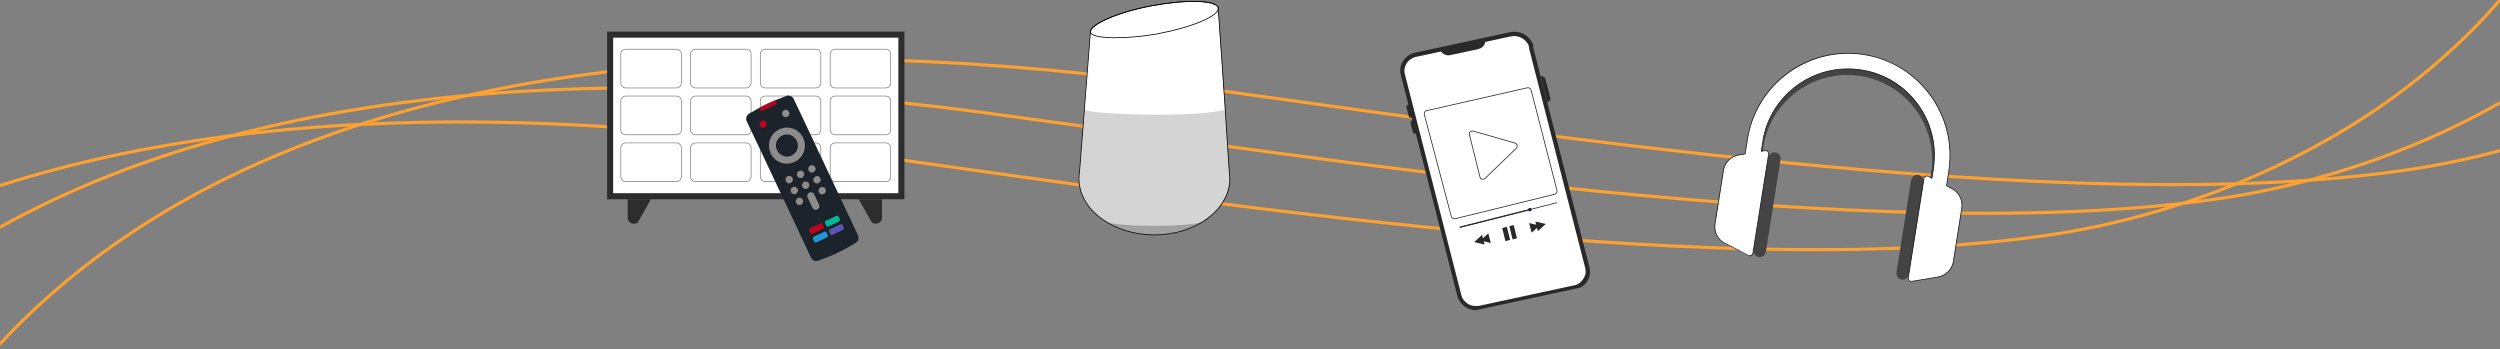 <?xml version="1.0" encoding="UTF-8"?> <svg xmlns="http://www.w3.org/2000/svg" xmlns:xlink="http://www.w3.org/1999/xlink" version="1.1" viewBox="0 0 1606 224.2"><rect x="0" y="0" width="1606" height="224.2" fill="#808080" stroke="none"/><defs><style> .cls-1, .cls-2, .cls-3, .cls-4, .cls-5, .cls-6, .cls-7, .cls-8 { fill: none; } .cls-9 { mask: url(#mask); } .cls-10 { fill: #444; } .cls-11 { fill: #00b79a; } .cls-12 { fill: #292929; } .cls-2, .cls-3, .cls-6 { stroke: #292929; } .cls-2, .cls-3, .cls-13, .cls-8 { stroke-miterlimit: 10; } .cls-2, .cls-4, .cls-6, .cls-14 { stroke-width: .5px; } .cls-3 { stroke-width: .8px; } .cls-15 { mix-blend-mode: multiply; opacity: .2; } .cls-16 { fill: #a1a1a1; } .cls-17 { fill: #d4d4d4; } .cls-4, .cls-14 { stroke: #000; } .cls-18 { isolation: isolate; } .cls-19 { fill: #1f97d5; } .cls-20 { mask: url(#mask-1); } .cls-5 { stroke: #fff; } .cls-5, .cls-7 { stroke-width: 10px; } .cls-21 { fill: #1d232a; } .cls-22 { fill: #191847; } .cls-23 { fill: #b5061f; } .cls-7 { stroke: #444; } .cls-24, .cls-13, .cls-14 { fill: #fff; } .cls-25 { fill: #e4ebf2; } .cls-13 { stroke: #6d6d6d; stroke-width: .4px; } .cls-26 { fill: #13181c; } .cls-27 { fill: #8c8c8c; } .cls-28 { fill: #2d2d2d; } .cls-29 { fill: #5b55b1; } .cls-30 { clip-path: url(#clippath); } .cls-8 { stroke: #ffa12f; stroke-width: 2px; } </style><mask id="mask" x="-347" y="-1828.7" width="2278" height="3556.3" maskUnits="userSpaceOnUse"><g id="mask0_223_4368"><rect class="cls-25" y="-248.1" width="1606" height="552"></rect></g></mask><mask id="mask-1" x="393.9" y="24.2" width="183.2" height="99.9" maskUnits="userSpaceOnUse"><g id="mask1_223_4368"><path class="cls-24" d="M577.1,24.2h-183.2v99.9h183.2V24.2Z"></path></g></mask><clipPath id="clippath"><rect class="cls-1" x="913.4" y="24.7" width="93.2" height="170.3" transform="translate(-1.6 205.1) rotate(-12.2)"></rect></clipPath></defs><g class="cls-18"><g id="Layer_1"><g class="cls-9"><g><path class="cls-8" d="M1430.7-1827.9c-139.3,123.5-180.2,274.2,306.7,1014.2,418.9,636.7,60.1,884.7-188.1,922.4-220.7,33.5-584.5-26.3-798-54.9C168.6-24.1-58.7,202.2-106.6,426.6c-109,510.7,958,1259.8,958,1259.8"></path><path class="cls-8" d="M1310.2-1809.5c-139.3,123.5-180.2,274.2,306.7,1014.2,418.9,636.7,60.2,884.7-188,922.4-220.7,33.5-584.5-26.3-798-54.9C48.2-5.7-179.2,220.5-227.1,444.9c-109,510.7,958,1259.8,958,1259.8"></path><path class="cls-8" d="M1193-1785.5c-139,123.2-179.5,273.8,309.9,1014.5,421.1,637.3,62.8,884.6-185.4,921.8-220.7,33-584.9-27.4-798.6-56.4C-64.4,15.5-291.2,241.2-338.4,465.5c-107.6,510.3,962.3,1261.3,962.3,1261.3"></path></g></g><path class="cls-28" d="M581,20.3h-191v107.7h191V20.3Z"></path><path class="cls-24" d="M577.1,24.2h-183.2v99.9h183.2V24.2Z"></path><g class="cls-20"><g><path class="cls-13" d="M434.5,31.6h-32.5c-1.8,0-3.2,1.5-3.2,3.3v18.3c0,1.8,1.4,3.3,3.2,3.3h32.5c1.8,0,3.2-1.5,3.2-3.3v-18.3c0-1.8-1.4-3.3-3.2-3.3Z"></path><path class="cls-13" d="M479.3,31.6h-32.5c-1.8,0-3.2,1.5-3.2,3.3v18.3c0,1.8,1.4,3.3,3.2,3.3h32.5c1.8,0,3.2-1.5,3.2-3.3v-18.3c0-1.8-1.4-3.3-3.2-3.3Z"></path><path class="cls-13" d="M524.1,31.6h-32.5c-1.8,0-3.2,1.5-3.2,3.3v18.3c0,1.8,1.4,3.3,3.2,3.3h32.5c1.8,0,3.2-1.5,3.2-3.3v-18.3c0-1.8-1.4-3.3-3.2-3.3Z"></path><path class="cls-13" d="M569,31.6h-32.5c-1.8,0-3.2,1.5-3.2,3.3v18.3c0,1.8,1.4,3.3,3.2,3.3h32.5c1.8,0,3.2-1.5,3.2-3.3v-18.3c0-1.8-1.4-3.3-3.2-3.3Z"></path><path class="cls-13" d="M434.5,61.7h-32.5c-1.8,0-3.2,1.5-3.2,3.3v18.3c0,1.8,1.4,3.3,3.2,3.3h32.5c1.8,0,3.2-1.5,3.2-3.3v-18.3c0-1.8-1.4-3.3-3.2-3.3Z"></path><path class="cls-13" d="M479.3,61.7h-32.5c-1.8,0-3.2,1.5-3.2,3.3v18.3c0,1.8,1.4,3.3,3.2,3.3h32.5c1.8,0,3.2-1.5,3.2-3.3v-18.3c0-1.8-1.4-3.3-3.2-3.3Z"></path><path class="cls-13" d="M524.1,61.7h-32.5c-1.8,0-3.2,1.5-3.2,3.3v18.3c0,1.8,1.4,3.3,3.2,3.3h32.5c1.8,0,3.2-1.5,3.2-3.3v-18.3c0-1.8-1.4-3.3-3.2-3.3Z"></path><path class="cls-13" d="M569,61.7h-32.5c-1.8,0-3.2,1.5-3.2,3.3v18.3c0,1.8,1.4,3.3,3.2,3.3h32.5c1.8,0,3.2-1.5,3.2-3.3v-18.3c0-1.8-1.4-3.3-3.2-3.3Z"></path><path class="cls-13" d="M434.5,91.8h-32.5c-1.8,0-3.2,1.5-3.2,3.3v18.3c0,1.8,1.4,3.3,3.2,3.3h32.5c1.8,0,3.2-1.5,3.2-3.3v-18.3c0-1.8-1.4-3.3-3.2-3.3Z"></path><path class="cls-13" d="M479.3,91.8h-32.5c-1.8,0-3.2,1.5-3.2,3.3v18.3c0,1.8,1.4,3.3,3.2,3.3h32.5c1.8,0,3.2-1.5,3.2-3.3v-18.3c0-1.8-1.4-3.3-3.2-3.3Z"></path><path class="cls-13" d="M524.1,91.8h-32.5c-1.8,0-3.2,1.5-3.2,3.3v18.3c0,1.8,1.4,3.3,3.2,3.3h32.5c1.8,0,3.2-1.5,3.2-3.3v-18.3c0-1.8-1.4-3.3-3.2-3.3Z"></path><path class="cls-13" d="M569,91.8h-32.5c-1.8,0-3.2,1.5-3.2,3.3v18.3c0,1.8,1.4,3.3,3.2,3.3h32.5c1.8,0,3.2-1.5,3.2-3.3v-18.3c0-1.8-1.4-3.3-3.2-3.3Z"></path></g></g><path class="cls-28" d="M403.2,128v11.8c0,2.1,1.7,3.9,3.9,3.9s2.7-.7,3.3-2l7.8-13.7"></path><path class="cls-28" d="M566.6,128v11.8c0,2.1-1.7,3.9-3.9,3.9s-2.7-.7-3.3-2l-7.8-13.7"></path><path class="cls-21" d="M492.9,66.7c-4.2,2-8.2,4.2-11.8,6.4-1.6,1-2.2,3.1-1.4,4.8l9.8,20.7,12.9,27.4,18.6,39.5c.8,1.7,2.8,2.6,4.6,2,4-1.4,8.2-3.1,12.4-5.1,4.2-2,8.2-4.2,11.8-6.4,1.6-1,2.2-3.1,1.4-4.8l-18.6-39.5-12.9-27.4-9.8-20.7c-.8-1.7-2.8-2.6-4.6-2-4,1.4-8.2,3.1-12.4,5.1Z"></path><path class="cls-26" d="M529.9,146l-.7-1.5c-.3-.6-1-.9-1.6-.6l-6.6,3.1c-.6.3-.8,1-.6,1.6l.7,1.5c.3.6,1,.9,1.6.6l6.6-3.1c.6-.3.8-1,.6-1.6Z"></path><path class="cls-26" d="M540.1,141.1l-.7-1.5c-.3-.6-1-.9-1.6-.6l-6.6,3.1c-.6.3-.8,1-.6,1.6l.7,1.5c.3.6,1,.9,1.6.6l6.6-3.1c.6-.3.9-1,.6-1.6Z"></path><path class="cls-26" d="M532.4,151.4l-.7-1.5c-.3-.6-1-.9-1.6-.6l-6.6,3.1c-.6.3-.9,1-.6,1.6l.7,1.5c.3.6,1,.9,1.6.6l6.6-3.1c.6-.3.8-1,.6-1.6Z"></path><path class="cls-26" d="M542.7,146.5l-.7-1.5c-.3-.6-1-.9-1.6-.6l-6.6,3.1c-.6.3-.8,1-.6,1.6l.7,1.5c.3.6,1,.9,1.6.6l6.6-3.1c.6-.3.9-1,.6-1.6Z"></path><path class="cls-26" d="M501.2,83.4c-5.8,2.7-8.2,9.6-5.5,15.4s9.6,8.3,15.4,5.5c5.8-2.7,8.2-9.6,5.5-15.4-2.7-5.8-9.6-8.3-15.4-5.5h0ZM509.2,100.3c-3.5,1.7-7.7.2-9.4-3.4-1.7-3.5-.2-7.7,3.3-9.4,3.5-1.7,7.7-.2,9.4,3.4,1.7,3.5.2,7.7-3.3,9.4Z"></path><path class="cls-26" d="M522.2,111.2c1.3,0,2.4-1.1,2.4-2.4s-1.1-2.4-2.4-2.4-2.4,1.1-2.4,2.4,1.1,2.4,2.4,2.4Z"></path><path class="cls-26" d="M514.9,114.7c1.3,0,2.4-1.1,2.4-2.4s-1.1-2.4-2.4-2.4-2.4,1.1-2.4,2.4,1.1,2.4,2.4,2.4Z"></path><path class="cls-26" d="M507.6,118.2c1.3,0,2.4-1.1,2.4-2.4s-1.1-2.4-2.4-2.4-2.4,1.1-2.4,2.4,1.1,2.4,2.4,2.4Z"></path><path class="cls-26" d="M505.4,75.6c1.3,0,2.4-1.1,2.4-2.4s-1.1-2.4-2.4-2.4-2.4,1.1-2.4,2.4,1.1,2.4,2.4,2.4Z"></path><path class="cls-26" d="M490.8,82.6c1.3,0,2.4-1.1,2.4-2.4s-1.1-2.4-2.4-2.4-2.4,1.1-2.4,2.4,1.1,2.4,2.4,2.4Z"></path><path class="cls-26" d="M525.5,118.2c1.3,0,2.4-1.1,2.4-2.4s-1.1-2.4-2.4-2.4-2.4,1.1-2.4,2.4,1.1,2.4,2.4,2.4Z"></path><path class="cls-26" d="M518.2,121.7c1.3,0,2.4-1.1,2.4-2.4s-1.1-2.4-2.4-2.4-2.4,1.1-2.4,2.4,1.1,2.4,2.4,2.4Z"></path><path class="cls-26" d="M510.9,125.2c1.3,0,2.4-1.1,2.4-2.4s-1.1-2.4-2.4-2.4-2.4,1.1-2.4,2.4,1.1,2.4,2.4,2.4Z"></path><path class="cls-26" d="M528.8,125.2c1.3,0,2.4-1.1,2.4-2.4s-1.1-2.4-2.4-2.4-2.4,1.1-2.4,2.4,1.1,2.4,2.4,2.4Z"></path><path class="cls-26" d="M514.2,132.2c1.3,0,2.4-1.1,2.4-2.4s-1.1-2.4-2.4-2.4-2.4,1.1-2.4,2.4,1.1,2.4,2.4,2.4Z"></path><path class="cls-26" d="M523.7,125.3c-.6-1.2-2-1.7-3.2-1.2-1.2.6-1.7,2-1.1,3.2l3.1,6.5c.6,1.2,2,1.7,3.2,1.2,1.2-.6,1.7-2,1.1-3.2l-3.1-6.5Z"></path><path class="cls-26" d="M525,133.3l.5-1.4c0,0,0-.2-.1-.2,0,0-.2,0-.2.1l-.5,1.4c0,0,0,.2.1.2,0,0,.2,0,.2-.1Z"></path><path class="cls-26" d="M524.9,133.1l-1.4-.5c0,0-.2,0-.2.1,0,0,0,.2.1.2l1.4.5c0,0,.2,0,.2-.1,0,0,0-.2-.1-.2Z"></path><path class="cls-26" d="M521.2,126l1.4.5c0,0,.2,0,.2-.1,0,0,0-.2-.1-.2l-1.4-.5c0,0-.2,0-.2.1,0,0,0,.2.1.2Z"></path><path class="cls-26" d="M521.1,125.8l-.5,1.4c0,0,0,.2.1.2,0,0,.2,0,.2-.1l.5-1.4c0,0,0-.2-.1-.2,0,0-.2,0-.2.1Z"></path><path class="cls-23" d="M529.3,145.6l-.7-1.5c-.3-.6-1-.9-1.6-.6l-6.6,3.1c-.6.3-.9,1-.6,1.6l.7,1.5c.3.6,1,.9,1.6.6l6.6-3.1c.6-.3.9-1,.6-1.6Z"></path><path class="cls-11" d="M539.5,140.8l-.7-1.5c-.3-.6-1-.9-1.6-.6l-6.6,3.1c-.6.3-.8,1-.6,1.6l.7,1.5c.3.6,1,.9,1.6.6l6.6-3.1c.6-.3.8-1,.6-1.6Z"></path><path class="cls-19" d="M531.8,151l-.7-1.5c-.3-.6-1-.9-1.6-.6l-6.6,3.1c-.6.3-.8,1-.6,1.6l.7,1.5c.3.6,1,.9,1.6.6l6.6-3.1c.6-.3.8-1,.6-1.6Z"></path><path class="cls-29" d="M542.1,146.2l-.7-1.5c-.3-.6-1-.9-1.6-.6l-6.6,3.1c-.6.3-.8,1-.6,1.6l.7,1.5c.3.6,1,.9,1.6.6l6.6-3.1c.6-.3.8-1,.6-1.6Z"></path><path class="cls-23" d="M494.1,69.1c1.5-.7,3-1.4,4.4-2,.4-.2.6-.7.4-1.1l-.8-1.6c-1.7.7-3.5,1.5-5.2,2.3-1.8.8-3.5,1.7-5.1,2.6l.8,1.6c.2.4.7.6,1.1.4,1.4-.7,2.9-1.5,4.4-2.2h0Z"></path><path class="cls-27" d="M500.6,83.1c-5.8,2.7-8.2,9.6-5.5,15.4,2.7,5.8,9.6,8.3,15.4,5.5,5.8-2.7,8.2-9.6,5.5-15.4-2.7-5.8-9.6-8.3-15.4-5.5h0ZM508.6,99.9c-3.5,1.7-7.7.2-9.4-3.4-1.7-3.5-.2-7.7,3.3-9.4,3.5-1.7,7.7-.2,9.4,3.4,1.7,3.5.2,7.7-3.3,9.4Z"></path><path class="cls-27" d="M521.6,110.9c1.3,0,2.4-1.1,2.4-2.4s-1.1-2.4-2.4-2.4-2.4,1.1-2.4,2.4,1.1,2.4,2.4,2.4Z"></path><path class="cls-27" d="M514.3,114.4c1.3,0,2.4-1.1,2.4-2.4s-1.1-2.4-2.4-2.4-2.4,1.1-2.4,2.4,1.1,2.4,2.4,2.4Z"></path><path class="cls-27" d="M507,117.8c1.3,0,2.4-1.1,2.4-2.4s-1.1-2.4-2.4-2.4-2.4,1.1-2.4,2.4,1.1,2.4,2.4,2.4Z"></path><path class="cls-27" d="M504.8,75.3c1.3,0,2.4-1.1,2.4-2.4s-1.1-2.4-2.4-2.4-2.4,1.1-2.4,2.4,1.1,2.4,2.4,2.4Z"></path><path class="cls-23" d="M490.2,82.2c1.3,0,2.4-1.1,2.4-2.4s-1.1-2.4-2.4-2.4-2.4,1.1-2.4,2.4,1.1,2.4,2.4,2.4Z"></path><path class="cls-27" d="M524.9,117.9c1.3,0,2.4-1.1,2.4-2.4s-1.1-2.4-2.4-2.4-2.4,1.1-2.4,2.4,1.1,2.4,2.4,2.4Z"></path><path class="cls-27" d="M517.6,121.4c1.3,0,2.4-1.1,2.4-2.4s-1.1-2.4-2.4-2.4-2.4,1.1-2.4,2.4,1.1,2.4,2.4,2.4Z"></path><path class="cls-27" d="M510.3,124.8c1.3,0,2.4-1.1,2.4-2.4s-1.1-2.4-2.4-2.4-2.4,1.1-2.4,2.4,1.1,2.4,2.4,2.4Z"></path><path class="cls-27" d="M528.2,124.9c1.3,0,2.4-1.1,2.4-2.4s-1.1-2.4-2.4-2.4-2.4,1.1-2.4,2.4,1.1,2.4,2.4,2.4Z"></path><path class="cls-27" d="M513.6,131.8c1.3,0,2.4-1.1,2.4-2.4s-1.1-2.4-2.4-2.4-2.4,1.1-2.4,2.4,1.1,2.4,2.4,2.4Z"></path><path class="cls-27" d="M523.1,124.9c-.6-1.2-2-1.7-3.2-1.2-1.2.6-1.7,2-1.1,3.2l3.1,6.5c.6,1.2,2,1.7,3.2,1.2,1.2-.6,1.7-2,1.1-3.2l-3.1-6.5Z"></path><g class="cls-30"><g><path class="cls-12" d="M984.8,29.9l36.2,141.6c.2.8.3,1.6.4,2.4,0,.4,0,.8,0,1.2,0,.2,0,.4,0,.6-.1,1.2-.5,2.3-.9,3.4-.2.5-.5,1-.8,1.5-.3.5-.7,1-1,1.4-.3.3-.5.6-.8.8-.3.3-.6.5-.9.8-.5.4-1,.7-1.5,1-.4.2-.7.4-1.1.5-.8.3-1.6.6-2.4.8l-60.7,13.1c-.9.2-1.8.3-2.7.3-.1,0-.3,0-.4,0-.2,0-.3,0-.5,0-.7,0-1.4-.1-2-.3-.3,0-.7-.2-1-.3-.2,0-.3,0-.4-.1-.3-.1-.6-.2-.9-.3-.9-.4-1.8-.9-2.6-1.5-.3-.2-.6-.5-.9-.8-.5-.4-.9-.8-1.3-1.3-.5-.6-1-1.3-1.4-2-.5-.9-.9-1.8-1.1-2.9l-36.2-141.6c-1.7-6.5,2.5-12.9,9.3-14.4l60.7-13.1c6.8-1.5,13.6,2.6,15.3,9.1h0Z"></path><path class="cls-24" d="M982.1,30.4l36.2,141.6c.2.6.2,1.3.3,1.9,0,.3,0,.6,0,.9v.5c-.1.8-.4,1.7-.8,2.6-.2.4-.4.8-.7,1.2-.2.4-.5.7-.8,1.1-.2.2-.3.4-.5.6h0c-.2.3-.4.4-.6.6h-.1c-.3.4-.7.6-1,.8h-.1c-.3.2-.6.4-.9.5-.6.3-1.2.5-1.9.6l-60.7,13.1c-.7.1-1.4.2-2.1.2-.2,0-.5,0-.7,0-.5,0-1.1-.1-1.6-.2-.3,0-.5-.1-.7-.2-.1,0-.2,0-.3,0h0c-.2,0-.4-.2-.7-.3-.7-.3-1.4-.7-2.1-1.2-.3-.2-.5-.4-.7-.6-.4-.3-.7-.7-1-1-.4-.4-.7-.9-1-1.4h0c-.4-.8-.7-1.6-.9-2.4l-36.2-141.6c-1.3-5.1,2-10.1,7.3-11.2l60.7-13.1c4-.9,8.1.8,10.4,3.9.7.9,1.2,2,1.5,3.2Z"></path><g class="cls-15"><path class="cls-12" d="M1010.7,132.3c0-.5-.1-1.2-.2-1.9l2.8,11.2c-1.1-1.6-1.8-2.8-2-3.3-.5-1.1-.6-3.7-.6-6h0Z"></path></g><path class="cls-12" d="M994,65.7l-4.3-16.7c1.4-.3,2.7.5,3.1,1.8l3.1,12c.3,1.3-.5,2.6-1.9,2.9h0Z"></path><path class="cls-12" d="M906.6,75.7l1.2-.3-2.1-8.4-1.2.3c-.7.2-1.1.8-1,1.5l1.5,5.9c.2.7.9,1.1,1.6.9h0Z"></path><path class="cls-12" d="M909.2,85.8l1.2-.3-2.1-8.4-1.2.3c-.7.2-1.1.8-1,1.5l1.5,5.9c.2.7.9,1.1,1.6,1h0Z"></path><path class="cls-12" d="M949.8,31.5l-18.1,3.9c-3,.7-6.1-1.2-6.8-4.1l29.1-6.3c.7,2.9-1.1,5.8-4.2,6.4Z"></path><path class="cls-2" d="M916.4,71.1l64.7-14.7c1.1-.2,2.2.4,2.5,1.5l16.6,64.4c.3,1.1-.4,2.3-1.5,2.5l-63.9,15.7c-1.1.3-2.2-.4-2.5-1.5l-17.3-65.4c-.3-1.1.4-2.3,1.5-2.6h0Z"></path><path class="cls-12" d="M989,144.9l-6.7-1.6,1.6,6.2,5.1-4.6Z"></path><path class="cls-12" d="M993,143.9l-6.7-1.6,1.6,6.2,5.1-4.6Z"></path><path class="cls-12" d="M951,154.5l6.7,1.6-1.6-6.2-5.1,4.6Z"></path><path class="cls-12" d="M947,155.5l6.7,1.6-1.6-6.2-5.1,4.6Z"></path><path class="cls-12" d="M968,145.7l-3,.8,2.1,8.4,3-.8-2.1-8.4Z"></path><path class="cls-12" d="M972.4,144.6l-2.8.7,2.1,8.5,2.8-.7-2.1-8.5Z"></path><path class="cls-2" d="M937.9,146l62.3-15.8"></path><path class="cls-3" d="M937.7,146l45.2-11.4"></path><path class="cls-22" d="M983.1,135.7c.6-.1,1-.7.8-1.3-.1-.6-.7-1-1.3-.8-.6.1-1,.7-.8,1.3.1.6.7,1,1.3.8Z"></path><path class="cls-6" d="M943.9,86.6c-.4-1.5,1-2.8,2.5-2.4l26.8,7.7c1.5.4,1.9,2.3.8,3.4l-20,19.3c-1.1,1.1-3,.5-3.3-1l-6.7-27Z"></path></g></g><path class="cls-7" d="M1239.5,150l6-38c5.1-32.5-17-62.9-49.5-68.1h0c-32.5-5.1-62.9,17-68.1,49.5l-6,38"></path><path class="cls-5" d="M1241.1,146.2l5.9-37c5.2-33-17.3-64-50.3-69.2h0c-33-5.2-64,17.3-69.2,50.3l-5.9,37"></path><path class="cls-24" d="M1235.9,114.8c.2-1.3,1.7-2.1,2.9-1.5l15.1,7.9c4.6,2.4,7.1,7.4,6.3,12.5l-5.4,34.3c-.8,5.1-4.8,9.1-9.9,10l-16.8,2.8c-1.3.2-2.5-.9-2.3-2.3l10.1-63.7Z"></path><path class="cls-24" d="M1126.1,162.7c-.2,1.3-1.7,2.1-2.9,1.5l-15.1-7.8c-4.6-2.4-7.1-7.4-6.3-12.5l5.4-34.3c.8-5.1,4.8-9.1,9.9-10l16.8-2.8c1.3-.2,2.5.9,2.3,2.3l-10.1,63.7Z"></path><path class="cls-10" d="M1232.3,112.4h0c-2.2-.3-4.2,1.1-4.6,3.3l-9.4,59.3c-.3,2.2,1.1,4.2,3.3,4.6h0c2.2.3,4.2-1.1,4.6-3.3l9.4-59.3c.3-2.2-1.1-4.2-3.3-4.6Z"></path><path class="cls-10" d="M1129.8,165.1h0c2.2.3,4.2-1.1,4.6-3.3l9.4-59.3c.3-2.2-1.1-4.2-3.3-4.6h0c-2.2-.3-4.2,1.1-4.6,3.3l-9.4,59.3c-.3,2.2,1.1,4.2,3.3,4.6Z"></path><path class="cls-26" d="M1122.5,89.5h.2s-.2,0-.2,0ZM1250.4,119.4h-.2s0,.1,0,.1h.2c0,0,.1-.1.1-.1ZM1254,121.2v.2h-.1v-.2ZM1260.3,133.7h-.2s.2,0,.2,0ZM1254.8,168h.2s-.2,0-.2,0ZM1245,178v-.2h0v.2ZM1228.2,180.8v.2h0v-.2ZM1238.8,113.4v-.2h.1v.2ZM1241.1,114.5v.2c-.1,0,.2.2.2.2v-.3c0,0-.2,0-.2,0ZM1131.4,97.2h-.2s0,.3,0,.3h.3c0,0,0-.3,0-.3ZM1133.9,96.7v-.2h0v.2ZM1123.2,164.1v.2h-.1v-.2ZM1108.1,156.3v.2h-.1v-.2ZM1101.8,143.8h.2s-.2,0-.2,0ZM1107.2,109.5h-.2s.2,0,.2,0ZM1117.1,99.5v-.2h0v.2ZM1121,98.9v.2s.2,0,.2,0v-.2s-.2,0-.2,0ZM1197.5,34.8c-35.9-5.7-69.6,18.8-75.2,54.7h.5c5.6-35.5,39.1-59.8,74.7-54.2v-.5ZM1252.1,110c5.7-35.9-18.8-69.5-54.7-75.2v.5c35.5,5.6,59.8,39.1,54.2,74.7h.5ZM1250.7,119.4l1.5-9.4h-.5c0,0-1.5,9.3-1.5,9.3h.5ZM1254.1,121l-3.5-1.8-.2.4,3.5,1.8.2-.4ZM1260.5,133.8c.8-5.2-1.8-10.4-6.5-12.8l-.2.4c4.5,2.3,7,7.3,6.2,12.3h.5ZM1255.1,168.1l5.4-34.3h-.5c0,0-5.4,34.2-5.4,34.2h.5ZM1245,178.2c5.2-.9,9.3-5,10.1-10.2h-.5c-.8,4.9-4.7,8.8-9.7,9.7v.5ZM1228.2,181l16.8-2.8v-.5c0,0-16.9,2.8-16.9,2.8v.5ZM1225.6,178.4c-.2,1.5,1.1,2.8,2.6,2.6v-.5c-1.3.2-2.3-.8-2.1-2h-.5ZM1235.7,114.8l-10.1,63.7h.5c0,0,10.1-63.6,10.1-63.6h-.5ZM1238.9,113.1c-1.4-.7-3,.1-3.3,1.6h.5c.2-1.1,1.5-1.8,2.5-1.2l.2-.4ZM1241.2,114.3l-2.2-1.1-.2.4,2.2,1.2.2-.4ZM1241.8,108.4l-1,6.1h.5c0,0,1-6,1-6h-.5ZM1195.8,45.2c30.1,4.8,50.7,33.1,45.9,63.2h.5c4.8-30.3-15.9-58.9-46.3-63.7v.5ZM1132.6,91.1c4.8-30.1,33.1-50.7,63.2-45.9v-.5c-30.3-4.8-58.9,15.9-63.7,46.3h.5ZM1131.7,97.2l1-6.1h-.5c0,0-1,6-1,6h.5ZM1131.5,97.4l2.5-.4v-.5c0,0-2.5.4-2.5.4v.5ZM1133.9,97c1.2-.2,2.2.8,2,2h.5c.2-1.4-1.1-2.7-2.6-2.5v.5ZM1135.9,99l-10.1,63.7h.5c0,0,10.1-63.6,10.1-63.6h-.5ZM1125.8,162.6c-.2,1.2-1.5,1.8-2.5,1.3l-.2.4c1.4.7,3-.1,3.3-1.6h-.5ZM1123.3,163.9l-15.1-7.9-.2.4,15.1,7.8.2-.4ZM1108.2,156.1c-4.5-2.3-7-7.3-6.2-12.3h-.5c-.8,5.1,1.8,10.3,6.5,12.7l.2-.4ZM1102,143.8l5.4-34.3h-.5c0,0-5.4,34.2-5.4,34.2h.5ZM1107.4,109.5c.8-5,4.7-8.9,9.7-9.8v-.5c-5.3.9-9.3,5-10.2,10.2h.5ZM1117.1,99.8l3.9-.7v-.5c0,0-4,.7-4,.7v.5ZM1122.3,89.5l-1.5,9.4h.5c0,0,1.5-9.3,1.5-9.3h-.5Z"></path><path class="cls-17" d="M790,114.8c0,0,0-.1,0-.2,0-1.3,0-2.6-.3-3.8l-2.6-40.4h-90.6l-3.1,39.8c-.2,1.5-.4,2.9-.4,4.5s0,.2,0,.2h0c0,0,0,0,0,0,.2,19.9,21.9,36,48.5,36s48.2-16.1,48.5-36h0,0c0-.1,0-.1,0-.1Z"></path><path class="cls-24" d="M787.1,70.4c-17.3,5.4-87.5,3.2-90.6,0l3.9-50,82.1-15.3,4.5,65.3h0Z"></path><path class="cls-24" d="M782.6,5.1c.9,5-16.7,12.5-39.4,16.7-18.1,3.3-42.7,3.7-42.7-1.4,0-4.5,16.7-12.4,39.4-16.7,22.7-4.2,41.8-3.6,42.7,1.4Z"></path><path class="cls-14" d="M782.6,5.1c.9,5-16.7,12.5-39.4,16.7-18.1,3.3-42.7,3.7-42.7-1.4,0-4.5,16.7-12.4,39.4-16.7,22.7-4.2,41.8-3.6,42.7,1.4Z"></path><path class="cls-16" d="M741.4,145.1c-13.6,0-25.2-.9-29.8-2.2h-.5c8.3,5,18.9,8,30.5,8s22.2-3,30.5-8h-.8c-4.6,1.3-16.2,2.2-29.8,2.2Z"></path><path class="cls-4" d="M790,114.6c0-1.3,0-2.6-.3-3.8l-2.6-40.4-4.5-64.8c0-.2,0-.3,0-.5-.9-5-20.1-5.6-42.7-1.4-22.7,4.2-39.4,12.1-39.4,16.7l-3.9,50-3.1,39.8c-.2,1.5-.4,2.9-.4,4.5s0,.2,0,.2h0c0,0,0,0,0,0,.2,19.9,21.9,36,48.5,36s48.2-16.1,48.5-36h0,0c0-.2,0-.3,0-.3h0Z"></path></g></g></svg> 